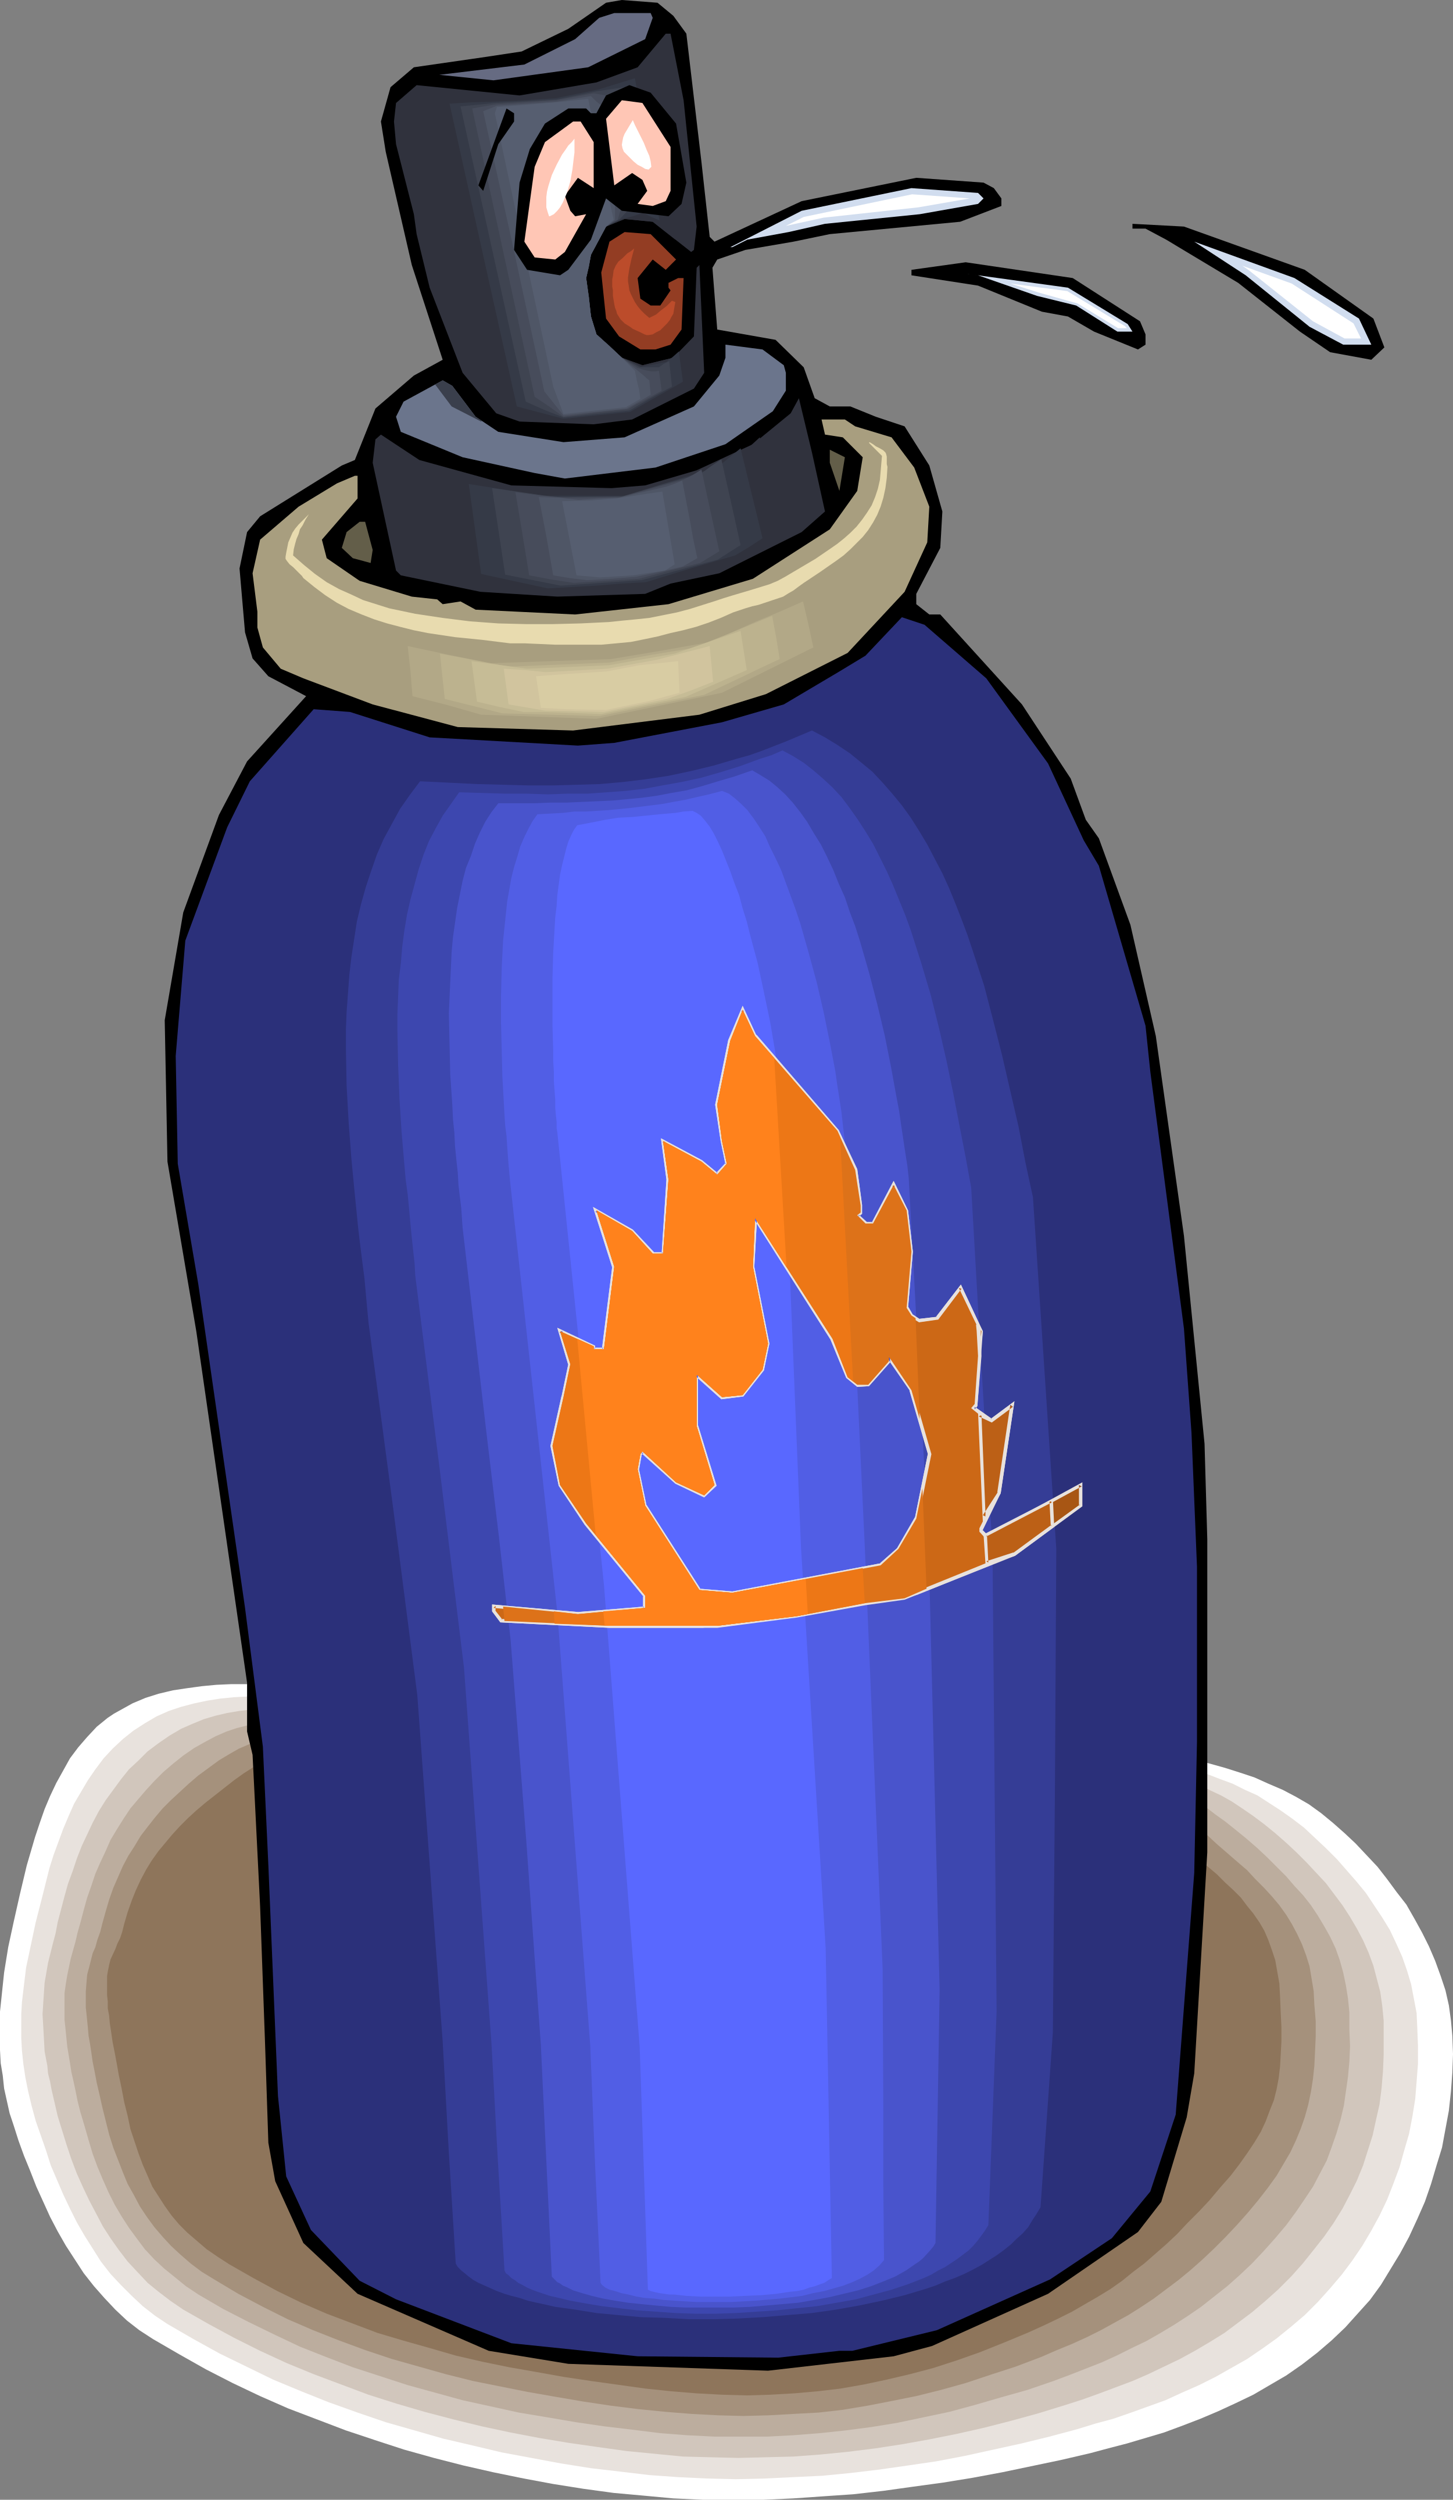 <?xml version="1.0" encoding="UTF-8" standalone="no"?>
<svg
   version="1.0"
   width="90.492mm"
   height="155.668mm"
   id="svg70"
   sodipodi:docname="Cologne 3.wmf"
   xmlns:inkscape="http://www.inkscape.org/namespaces/inkscape"
   xmlns:sodipodi="http://sodipodi.sourceforge.net/DTD/sodipodi-0.dtd"
   xmlns="http://www.w3.org/2000/svg"
   xmlns:svg="http://www.w3.org/2000/svg">
  <rect width="100%" height="100%" fill="#808080" stroke="none"/>
  <sodipodi:namedview
     id="namedview70"
     pagecolor="#ffffff"
     bordercolor="#000000"
     borderopacity="0.25"
     inkscape:showpageshadow="2"
     inkscape:pageopacity="0.0"
     inkscape:pagecheckerboard="0"
     inkscape:deskcolor="#d1d1d1"
     inkscape:document-units="mm" />
  <defs
     id="defs1">
    <pattern
       id="WMFhbasepattern"
       patternUnits="userSpaceOnUse"
       width="6"
       height="6"
       x="0"
       y="0" />
  </defs>
  <path
     style="fill:#ffffff;fill-opacity:1;fill-rule:evenodd;stroke:none"
     d="m 36.027,550.541 -3.231,-2.101 -2.908,-2.262 -2.746,-2.585 -2.585,-2.747 -2.423,-2.747 -2.423,-3.07 -2.1,-3.232 -2.1,-3.232 -1.939,-3.393 -1.777,-3.393 -1.616,-3.555 -1.616,-3.555 -1.454,-3.717 -1.454,-3.555 -1.292,-3.555 L 3.231,500.286 2.262,497.377 1.616,494.469 0.969,491.56 0.646,488.49 0.162,485.581 0,482.511 v -2.909 -3.07 -3.07 l 0.323,-3.07 0.323,-3.07 0.323,-3.07 0.969,-5.979 1.292,-5.979 1.454,-6.464 0.808,-3.393 0.808,-3.393 1.939,-6.625 1.131,-3.393 1.131,-3.232 1.292,-3.07 1.454,-3.07 1.616,-2.909 1.616,-2.909 1.939,-2.585 2.1,-2.424 2.262,-2.424 2.585,-2.101 1.454,-0.97 1.454,-0.808 1.454,-0.808 1.454,-0.808 3.07,-1.293 3.07,-0.97 3.393,-0.808 3.231,-0.485 3.554,-0.485 3.393,-0.323 3.554,-0.162 h 3.554 14.217 3.554 l 3.393,-0.162 12.763,-0.646 12.925,-0.485 12.763,-0.323 12.925,-0.162 12.925,0.162 12.763,0.162 12.763,0.485 12.925,0.808 9.855,0.808 9.855,1.131 9.855,1.293 9.693,1.454 9.855,1.778 9.693,1.939 9.693,2.101 9.693,2.262 6.947,1.778 7.109,1.616 7.27,1.778 6.947,1.939 3.554,1.131 3.393,1.131 3.231,1.454 3.393,1.454 3.07,1.616 3.07,1.778 2.908,2.101 2.746,2.262 2.746,2.424 2.585,2.424 2.585,2.747 2.585,2.747 2.262,2.909 2.262,3.07 2.262,2.909 1.939,3.393 1.777,3.232 1.616,3.232 1.454,3.393 1.292,3.555 1.131,3.393 0.808,3.555 0.485,3.555 0.323,3.555 0.162,4.363 -0.162,4.363 -0.323,4.363 -0.485,4.525 -0.808,4.363 -0.808,4.363 -1.292,4.201 -1.292,4.363 -1.454,4.201 -1.777,4.04 -1.939,4.201 -2.1,3.878 -2.262,3.717 -2.262,3.717 -2.585,3.555 -2.908,3.232 -2.908,3.232 -3.231,3.07 -3.393,2.909 -3.554,2.747 -3.716,2.585 -3.877,2.262 -3.877,2.262 -4.039,1.939 -4.2,1.939 -4.2,1.778 -4.2,1.616 -4.362,1.616 -4.362,1.293 -4.362,1.293 -4.362,1.131 -4.2,1.131 -6.947,1.616 -6.947,1.454 -6.947,1.454 -6.947,1.293 -6.947,1.131 -7.109,0.97 -6.947,0.97 -7.109,0.808 -7.109,0.485 -6.947,0.485 -7.109,0.323 h -7.109 -6.947 l -7.109,-0.323 -6.947,-0.646 -7.109,-0.646 -7.109,-0.97 -7.109,-1.131 -6.947,-1.293 -7.109,-1.454 -7.109,-1.616 -6.947,-1.778 -6.947,-1.939 -6.947,-2.262 -6.785,-2.262 -6.785,-2.585 -6.785,-2.585 -6.624,-2.909 -6.462,-3.07 -6.301,-3.232 -6.301,-3.555 z"
     id="path1" />
  <path
     style="fill:#e8e2dd;fill-opacity:1;fill-rule:evenodd;stroke:none"
     d="m 39.42,546.986 -2.908,-1.939 -2.908,-2.262 -2.585,-2.424 -2.585,-2.585 -2.423,-2.585 -2.262,-2.909 -1.939,-3.07 -1.939,-3.07 -1.777,-3.07 -1.616,-3.232 -1.616,-3.393 -1.454,-3.393 -1.454,-3.393 -1.131,-3.555 -2.423,-6.948 -0.969,-3.555 -0.808,-3.393 -0.646,-3.232 -0.485,-3.232 -0.323,-3.07 -0.162,-2.909 v -2.909 -2.909 l 0.162,-2.747 0.323,-2.747 0.646,-5.333 1.131,-5.332 1.131,-5.333 1.616,-6.302 1.616,-6.464 0.969,-3.07 1.131,-3.07 1.131,-3.07 1.292,-3.07 1.292,-2.909 1.616,-2.747 1.616,-2.747 1.777,-2.585 1.939,-2.585 2.1,-2.262 2.423,-2.262 2.423,-1.939 2.746,-1.778 2.746,-1.616 2.908,-1.293 2.908,-0.97 3.07,-0.808 3.07,-0.646 3.07,-0.485 3.231,-0.323 3.231,-0.162 3.231,-0.162 h 6.462 l 6.785,-0.162 6.624,-0.162 12.601,-0.646 12.44,-0.485 12.601,-0.485 12.44,-0.162 12.601,-0.162 12.44,0.162 12.44,0.485 12.601,0.646 9.693,0.808 9.693,0.97 9.693,1.454 9.532,1.454 9.532,1.616 9.532,1.939 9.532,2.101 9.532,2.262 6.624,1.616 6.624,1.616 6.301,1.778 3.231,0.808 3.07,0.97 2.908,1.131 3.07,1.131 2.908,1.454 2.908,1.293 2.746,1.778 2.746,1.778 2.746,1.939 2.746,2.101 2.585,2.424 2.585,2.424 2.585,2.585 2.262,2.585 2.262,2.585 2.262,2.747 1.939,2.909 1.939,2.909 1.777,2.909 1.454,3.07 1.454,3.232 1.131,3.232 0.969,3.232 0.646,3.393 0.646,3.393 0.162,3.555 0.162,4.201 v 4.201 l -0.323,4.201 -0.323,4.04 -0.646,4.04 -0.808,4.201 -1.131,3.878 -1.131,4.04 -1.454,3.878 -1.454,3.717 -1.777,3.717 -1.939,3.555 -2.1,3.555 -2.423,3.555 -2.423,3.232 -2.746,3.232 -2.908,3.232 -3.07,3.07 -3.231,2.747 -3.393,2.747 -3.393,2.424 -3.554,2.424 -3.716,2.101 -3.716,2.101 -3.877,1.939 -4.039,1.778 -3.877,1.778 -4.039,1.454 -4.039,1.454 -4.2,1.454 -4.2,1.131 -4.2,1.293 -6.624,1.778 -6.624,1.616 -6.624,1.454 -6.624,1.454 -6.785,1.293 -6.624,0.97 -6.785,0.97 -6.785,0.808 -6.624,0.646 -6.785,0.323 -6.785,0.323 -6.785,0.162 -6.785,-0.162 -6.785,-0.323 -6.785,-0.485 -6.785,-0.808 -6.947,-0.808 -7.109,-1.131 -6.947,-1.293 -6.947,-1.293 -6.785,-1.616 -6.947,-1.616 -6.785,-1.939 -6.785,-1.939 -6.624,-2.262 -6.785,-2.424 -6.462,-2.585 -6.624,-2.747 -6.301,-3.07 -6.301,-3.07 -6.139,-3.393 z"
     id="path2" />
  <path
     style="fill:#d1c6bc;fill-opacity:1;fill-rule:evenodd;stroke:none"
     d="m 43.136,543.593 -3.07,-2.101 -2.746,-2.101 -2.585,-2.101 -2.423,-2.585 -2.262,-2.424 -2.1,-2.747 -1.939,-2.747 -1.777,-2.747 -1.616,-3.07 -1.616,-3.07 -1.454,-3.07 -1.454,-3.232 -1.292,-3.393 -1.131,-3.393 -2.1,-6.787 -0.485,-2.101 -0.485,-2.101 -0.485,-2.101 -0.323,-1.778 -0.485,-1.939 -0.162,-1.778 -0.646,-3.393 -0.162,-3.07 -0.162,-2.909 -0.162,-2.747 0.162,-2.585 0.162,-2.424 0.162,-2.424 0.808,-4.686 1.131,-4.525 0.646,-2.424 0.485,-2.585 1.616,-6.14 0.808,-2.909 1.131,-3.07 0.969,-2.909 1.131,-2.909 1.292,-2.747 1.292,-2.747 1.454,-2.747 1.616,-2.585 1.777,-2.424 1.777,-2.424 1.939,-2.424 2.262,-2.101 2.1,-2.101 2.585,-1.939 2.585,-1.778 2.746,-1.616 2.585,-1.131 2.746,-1.131 2.746,-0.808 2.746,-0.646 2.908,-0.485 2.908,-0.323 2.746,-0.323 3.07,-0.162 h 5.978 l 6.139,-0.162 h 3.231 l 3.231,-0.162 12.278,-0.646 6.139,-0.323 6.139,-0.323 12.117,-0.646 12.278,-0.323 12.117,-0.323 h 12.117 l 12.278,0.485 5.978,0.162 6.139,0.485 9.532,0.808 9.532,0.97 9.532,1.293 9.37,1.454 9.37,1.778 9.37,1.778 9.37,2.101 9.209,2.101 3.231,0.808 3.231,0.808 2.908,0.808 2.908,0.808 2.908,0.808 5.493,1.778 2.585,0.97 2.585,0.97 2.585,1.293 2.423,1.131 2.585,1.454 2.423,1.616 2.585,1.778 2.585,1.939 2.585,2.101 2.585,2.262 2.423,2.262 2.423,2.424 2.262,2.424 2.262,2.424 1.939,2.585 1.939,2.585 1.777,2.747 1.616,2.747 1.454,2.747 1.292,2.909 1.131,3.07 0.808,3.07 0.808,3.07 0.485,3.393 0.323,3.393 v 4.04 4.04 l -0.162,3.878 -0.323,3.878 -0.485,3.878 -0.808,3.555 -0.808,3.717 -1.131,3.555 -1.131,3.555 -1.454,3.555 -1.616,3.232 -1.777,3.393 -2.1,3.393 -2.262,3.232 -2.423,3.07 -2.585,3.232 -2.746,3.07 -3.07,3.07 -3.07,2.747 -3.07,2.585 -3.231,2.424 -3.231,2.424 -3.393,2.101 -3.554,2.101 -3.554,1.939 -3.716,1.778 -3.716,1.778 -3.716,1.616 -3.877,1.454 -3.877,1.454 -4.039,1.454 -4.039,1.293 -6.301,1.939 -6.462,1.778 -6.301,1.616 -6.462,1.454 -6.462,1.293 -6.301,1.131 -6.301,0.97 -6.462,0.808 -6.462,0.646 -6.462,0.485 -6.462,0.162 -6.462,0.162 -6.624,-0.162 -6.462,-0.162 -6.624,-0.646 -6.624,-0.646 -6.947,-0.97 -6.785,-0.97 -6.785,-1.131 -6.785,-1.293 -6.785,-1.454 -6.624,-1.616 -6.785,-1.778 -6.624,-1.939 -6.624,-2.101 -6.462,-2.424 -6.462,-2.424 -6.301,-2.585 -6.301,-2.909 -6.139,-3.07 -5.978,-3.232 z"
     id="path3" />
  <path
     style="fill:#bcad9e;fill-opacity:1;fill-rule:evenodd;stroke:none"
     d="m 46.69,540.038 -2.908,-1.939 -2.585,-2.101 -2.585,-2.101 -2.262,-2.101 -2.262,-2.424 -1.939,-2.585 -1.777,-2.424 -1.777,-2.747 -1.616,-2.747 -1.454,-2.909 -1.292,-2.909 -1.292,-3.07 -1.131,-3.07 -0.969,-3.232 -0.969,-3.393 -0.969,-3.232 -0.646,-2.585 -0.485,-2.424 -0.485,-2.262 -0.485,-2.101 -0.323,-2.101 -0.323,-1.939 -0.323,-1.939 -0.162,-1.616 -0.162,-1.616 -0.162,-1.616 -0.162,-1.454 v -1.454 -2.585 -2.262 l 0.323,-2.262 0.323,-1.939 0.808,-3.878 1.131,-4.04 0.485,-2.101 0.646,-2.262 0.808,-3.07 0.808,-2.909 0.969,-2.747 0.969,-2.909 1.131,-2.585 1.292,-2.747 1.131,-2.585 1.454,-2.424 1.616,-2.585 1.616,-2.424 1.777,-2.101 1.939,-2.262 1.939,-2.101 2.1,-2.101 2.262,-1.939 2.423,-1.939 2.585,-1.778 2.585,-1.454 2.423,-1.293 2.585,-1.131 2.423,-0.808 2.585,-0.646 2.423,-0.485 2.585,-0.485 2.585,-0.162 2.746,-0.323 5.331,-0.162 5.816,-0.162 3.07,-0.162 h 3.07 l 11.955,-0.646 11.955,-0.808 11.955,-0.646 11.794,-0.485 11.794,-0.323 11.794,-0.162 5.978,0.162 5.978,0.162 5.978,0.323 5.978,0.323 9.37,0.646 9.209,1.131 9.209,1.131 9.209,1.454 9.209,1.778 9.209,1.778 9.047,1.939 9.047,2.262 3.231,0.808 2.908,0.646 2.746,0.808 2.585,0.808 2.585,0.646 2.262,0.97 2.262,0.808 2.262,0.97 2.1,1.131 2.1,1.131 2.1,1.131 2.262,1.454 2.1,1.616 2.262,1.616 2.423,1.939 2.585,2.101 2.423,2.101 2.423,2.262 2.262,2.262 2.262,2.262 1.939,2.262 2.1,2.262 1.777,2.262 1.616,2.424 1.454,2.424 1.454,2.585 1.292,2.747 0.969,2.747 0.808,2.909 0.646,3.07 0.485,3.07 0.323,3.232 v 4.04 l 0.162,3.878 -0.162,3.717 -0.323,3.555 -0.485,3.393 -0.485,3.393 -0.808,3.393 -0.969,3.232 -1.131,3.232 -1.131,3.07 -1.616,3.07 -1.616,3.07 -1.939,2.909 -2.1,3.07 -2.262,3.07 -2.585,3.07 -2.746,3.07 -2.746,2.909 -2.908,2.747 -2.908,2.585 -3.07,2.424 -3.07,2.424 -3.07,2.101 -3.231,2.101 -3.231,1.939 -3.393,1.939 -3.393,1.616 -3.554,1.778 -3.554,1.616 -3.716,1.454 -3.716,1.454 -3.877,1.454 -6.139,2.101 -6.301,1.778 -6.139,1.778 -5.978,1.616 -6.139,1.293 -6.139,1.293 -5.978,0.97 -6.139,0.808 -6.139,0.646 -6.139,0.485 -6.139,0.323 h -6.139 -6.301 l -6.462,-0.323 -6.301,-0.485 -6.462,-0.808 -6.785,-0.808 -6.624,-0.97 -6.624,-1.131 -6.785,-1.131 -6.624,-1.454 -6.624,-1.454 -6.462,-1.778 -6.462,-1.778 -6.462,-2.101 -6.462,-2.101 -6.301,-2.424 -6.139,-2.424 -6.139,-2.909 -5.978,-2.909 -5.978,-3.07 z"
     id="path4" />
  <path
     style="fill:#a5917c;fill-opacity:1;fill-rule:evenodd;stroke:none"
     d="m 50.406,536.483 -2.908,-1.778 -2.585,-1.939 -2.423,-2.101 -2.262,-2.101 -1.939,-2.101 -1.939,-2.262 -1.777,-2.424 -1.616,-2.424 -1.454,-2.747 -1.454,-2.585 -1.131,-2.747 -1.131,-2.909 -1.131,-2.909 -0.969,-3.07 -0.808,-3.232 -0.808,-3.232 -0.646,-2.909 -0.646,-2.747 -0.485,-2.585 -0.485,-2.424 -0.323,-2.262 -0.323,-2.101 -0.323,-1.778 -0.162,-1.939 -0.162,-1.616 -0.162,-1.616 -0.162,-1.454 v -1.293 -2.424 l 0.162,-2.101 0.162,-1.939 0.485,-1.778 0.808,-3.232 0.646,-1.454 0.485,-1.778 0.646,-1.778 0.485,-1.939 0.808,-2.909 0.808,-2.747 0.969,-2.747 1.131,-2.585 1.131,-2.585 1.292,-2.424 1.454,-2.262 1.454,-2.424 1.616,-2.101 1.777,-2.262 1.777,-2.101 1.939,-1.939 2.1,-1.939 2.1,-1.939 2.262,-1.939 2.423,-1.778 2.423,-1.778 2.423,-1.454 2.262,-1.293 2.262,-0.97 2.262,-0.808 2.262,-0.808 2.262,-0.485 2.262,-0.485 2.262,-0.323 2.262,-0.162 2.423,-0.162 2.585,-0.162 2.585,-0.162 2.746,-0.162 h 2.908 l 2.908,-0.162 11.794,-0.808 11.632,-0.646 22.941,-1.454 11.471,-0.485 11.632,-0.162 h 5.654 l 5.816,0.162 5.816,0.323 5.978,0.323 9.047,0.646 9.047,1.131 9.047,1.131 9.047,1.454 9.047,1.454 8.886,1.778 8.886,2.101 8.886,2.101 3.07,0.808 2.746,0.646 2.423,0.808 2.423,0.808 2.1,0.646 1.939,0.97 1.777,0.808 1.777,0.97 1.616,0.97 1.777,1.131 1.777,1.131 1.777,1.454 1.777,1.454 2.1,1.778 2.262,1.778 2.262,2.101 2.423,2.101 2.423,2.101 2.262,1.939 1.939,2.101 2.1,2.101 1.777,1.939 1.777,2.101 1.616,2.262 1.292,2.101 1.292,2.424 1.131,2.424 0.969,2.585 0.808,2.585 0.485,2.909 0.485,2.909 0.162,3.232 0.323,3.878 v 3.555 l -0.162,3.555 -0.162,3.393 -0.323,3.07 -0.485,3.07 -0.646,3.07 -0.808,2.909 -0.969,2.747 -1.131,2.747 -1.292,2.747 -1.616,2.747 -1.616,2.747 -2.1,2.909 -2.262,2.909 -2.423,2.909 -2.585,2.909 -2.746,2.909 -2.746,2.747 -2.746,2.585 -2.746,2.424 -2.746,2.262 -5.816,4.363 -2.908,1.939 -3.07,1.939 -3.231,1.778 -3.231,1.778 -3.231,1.616 -3.554,1.616 -3.554,1.454 -3.716,1.616 -5.978,2.262 -5.978,1.939 -5.816,1.939 -5.816,1.616 -5.816,1.454 -5.654,1.131 -5.816,1.131 -5.816,0.97 -5.654,0.646 -5.978,0.323 -5.816,0.323 -5.978,0.162 -5.978,-0.162 -6.139,-0.323 -6.139,-0.485 -6.462,-0.646 -6.462,-0.808 -6.462,-0.97 -6.624,-1.131 -6.462,-1.131 -6.462,-1.293 -6.462,-1.293 -6.462,-1.616 -6.301,-1.778 -6.301,-1.778 -6.301,-2.101 -6.139,-2.262 -6.139,-2.424 -5.978,-2.585 -5.816,-2.909 -5.816,-3.07 z"
     id="path5" />
  <path
     style="fill:#8e755b;fill-opacity:1;fill-rule:evenodd;stroke:none"
     d="m 53.96,532.928 -2.746,-1.778 -2.585,-1.778 -2.262,-1.939 -2.262,-1.939 -1.939,-1.939 -1.777,-2.101 -1.616,-2.262 -1.454,-2.262 -1.454,-2.262 -1.131,-2.585 -1.131,-2.585 -0.969,-2.585 -0.969,-2.909 -0.969,-2.909 -0.646,-3.07 -0.808,-3.232 -0.646,-3.393 -0.646,-3.07 -0.485,-2.747 -0.485,-2.585 -0.485,-2.424 -0.323,-2.262 -0.323,-2.101 -0.162,-1.778 -0.323,-1.778 v -1.616 l -0.162,-1.454 v -3.555 -0.97 l 0.162,-0.97 0.323,-1.616 0.323,-1.293 1.131,-2.424 0.485,-1.293 0.646,-1.293 0.485,-1.454 0.485,-1.939 0.808,-2.747 0.969,-2.747 0.969,-2.424 1.131,-2.424 1.292,-2.424 1.292,-2.101 1.616,-2.262 1.616,-1.939 1.616,-1.939 1.777,-1.939 1.939,-1.939 1.939,-1.778 2.1,-1.778 2.262,-1.778 4.524,-3.555 2.262,-1.616 2.262,-1.454 2.262,-1.293 1.939,-1.131 1.939,-0.808 2.1,-0.808 1.777,-0.485 2.1,-0.485 1.939,-0.485 1.939,-0.162 2.262,-0.323 2.1,-0.162 h 2.423 l 2.585,-0.162 2.585,-0.162 3.07,-0.162 11.471,-0.646 11.309,-0.97 11.147,-0.808 11.147,-0.808 11.147,-0.485 5.493,-0.323 h 5.654 5.654 5.655 l 5.654,0.323 5.654,0.323 9.047,0.646 8.724,0.97 8.886,1.293 8.886,1.293 8.724,1.454 8.886,1.939 8.563,1.778 8.724,2.101 1.454,0.485 1.454,0.323 1.454,0.323 1.131,0.485 2.262,0.646 1.939,0.808 1.777,0.646 1.454,0.808 1.454,0.97 1.292,0.808 1.292,0.97 1.292,1.131 1.292,1.293 1.454,1.293 1.454,1.454 1.777,1.616 2.1,1.778 1.131,0.97 1.131,1.131 2.262,1.939 2.423,2.101 2.1,1.778 1.939,1.939 1.939,1.778 1.777,1.778 1.454,1.939 1.454,1.778 1.454,2.101 1.131,1.939 0.969,2.262 0.808,2.262 0.808,2.424 0.485,2.747 0.485,2.747 0.162,3.07 0.162,3.878 0.162,3.393 v 3.232 l -0.162,3.07 -0.162,2.909 -0.323,2.747 -0.485,2.585 -0.646,2.585 -0.969,2.424 -0.969,2.585 -1.131,2.424 -1.454,2.424 -1.616,2.424 -1.939,2.747 -2.1,2.747 -2.423,2.747 -2.585,3.07 -2.585,2.747 -2.585,2.585 -2.423,2.585 -2.585,2.424 -2.585,2.262 -2.585,2.262 -2.585,1.939 -2.585,2.101 -2.746,1.939 -2.908,1.778 -3.07,1.778 -3.07,1.778 -3.231,1.616 -3.393,1.616 -3.554,1.616 -5.816,2.424 -5.655,2.262 -5.493,1.939 -5.493,1.778 -5.493,1.454 -5.493,1.293 -5.331,1.131 -5.493,0.97 -5.493,0.646 -5.493,0.485 -5.654,0.323 -5.493,0.162 -5.816,-0.162 -5.978,-0.323 -5.978,-0.485 -6.139,-0.646 -12.763,-1.778 -6.462,-0.97 -6.301,-1.131 -6.462,-1.131 -6.301,-1.293 -6.301,-1.454 -6.139,-1.778 -6.301,-1.778 -5.978,-1.778 -5.978,-2.262 -5.978,-2.262 -5.978,-2.585 -5.655,-2.747 -5.655,-3.07 z"
     id="path6" />
  <path
     style="fill:#000000;fill-opacity:1;fill-rule:evenodd;stroke:none"
     d="m 158.488,3.717 3.07,4.201 3.554,30.218 1.939,17.613 1.131,1.131 20.518,-9.534 26.98,-5.494 15.833,1.131 2.423,1.293 1.777,2.424 v 1.778 l -9.693,3.717 -30.696,2.909 -8.563,1.778 -11.309,1.939 -6.624,2.262 -1.131,1.939 1.131,14.543 13.732,2.424 6.624,6.464 2.585,7.272 3.554,1.939 h 4.847 l 5.978,2.424 6.785,2.262 5.816,9.211 3.07,10.827 -0.485,8.564 -5.655,10.827 v 2.424 l 3.07,2.424 h 2.585 l 19.225,21.168 11.471,17.452 3.554,9.695 3.07,4.363 7.432,20.36 5.978,26.178 6.624,47.023 4.847,48.962 0.646,22.461 v 73.686 l -3.07,52.032 -1.777,10.342 -5.978,19.876 -5.493,7.11 -21.164,14.543 -27.303,12.281 -9.047,2.424 -29.565,3.393 -47.013,-1.616 -18.741,-3.07 -30.857,-13.412 -12.763,-11.958 -6.624,-14.543 -1.616,-9.049 -0.808,-24.239 -1.131,-31.349 -1.777,-35.712 -1.292,-5.494 v -11.473 l -11.955,-82.735 -6.785,-39.913 -0.646,-33.288 4.362,-25.37 8.401,-22.946 6.624,-12.604 13.894,-15.351 -8.886,-4.686 -3.716,-4.201 -1.777,-6.14 -1.292,-15.028 1.777,-8.564 3.07,-3.717 19.225,-11.958 3.07,-1.293 4.847,-12.119 9.047,-7.756 6.785,-3.717 -7.27,-22.3 -6.139,-26.663 -1.131,-7.11 2.262,-8.08 5.493,-4.686 16.802,-2.424 8.563,-1.293 10.986,-5.333 8.886,-6.14 L 146.371,0 l 8.401,0.646 z"
     id="path7" />
  <path
     style="fill:#666b82;fill-opacity:1;fill-rule:evenodd;stroke:none"
     d="m 153.641,4.201 -1.777,5.009 -13.409,6.625 -22.295,3.07 -12.763,-1.293 20.033,-2.424 11.955,-5.979 5.654,-5.009 3.554,-1.131 h 8.563 z"
     id="path8" />
  <path
     style="fill:#30323d;fill-opacity:1;fill-rule:evenodd;stroke:none"
     d="m 160.911,23.592 3.07,29.733 -0.646,5.494 -0.646,0.485 -9.047,-7.11 -6.624,-0.646 -4.362,1.778 -3.554,6.625 -1.131,5.494 1.131,9.049 1.292,4.201 5.978,5.494 4.847,1.778 7.27,-1.778 4.847,-5.009 0.646,-16.159 0.646,-0.646 1.131,25.37 -2.423,3.717 -14.54,7.272 -9.047,1.131 -17.448,-0.646 -5.493,-1.939 -7.916,-9.534 -7.755,-20.037 -3.07,-12.604 -0.646,-4.686 -4.2,-16.482 -0.485,-5.333 0.485,-4.363 4.847,-4.201 24.234,2.424 18.094,-3.07 9.693,-3.555 6.624,-7.918 h 1.131 z"
     id="path9" />
  <path
     style="fill:#30323d;fill-opacity:1;fill-rule:evenodd;stroke:none"
     d="m 103.074,23.915 13.248,-0.323 14.54,-0.646 10.663,-2.585 10.663,-4.04 6.462,37.004 0.323,3.07 -5.331,-4.201 -6.624,-0.646 -4.362,1.778 -3.554,6.625 -1.131,5.494 1.131,9.049 1.292,4.201 5.978,5.494 4.847,1.778 7.27,-1.778 3.716,-3.717 0.969,8.403 -14.54,8.241 -15.994,1.778 -13.248,-2.101 z"
     id="path10" />
  <path
     style="fill:#353a47;fill-opacity:1;fill-rule:evenodd;stroke:none"
     d="m 105.82,24.4 5.17,-0.323 5.331,-0.162 7.27,-0.323 7.27,-0.485 10.178,-2.101 8.401,-2.585 2.746,15.19 2.585,15.19 0.162,1.616 0.323,1.454 -1.939,-0.808 -1.939,-0.97 -2.423,0.808 -2.585,0.646 -3.716,1.778 -3.554,6.625 -0.485,2.747 -0.646,2.747 0.646,4.525 0.485,4.525 0.646,2.101 0.646,2.101 3.07,2.747 2.908,2.747 4.524,2.101 2.908,-0.485 3.07,-0.646 1.454,-1.131 1.454,-1.293 0.969,7.11 -12.44,7.11 -7.916,0.808 -7.755,0.808 -5.493,-1.454 -5.493,-1.454 -7.916,-35.55 z"
     id="path11" />
  <path
     style="fill:#3f4451;fill-opacity:1;fill-rule:evenodd;stroke:none"
     d="m 108.405,25.047 8.078,-0.808 14.54,-0.808 9.37,-1.939 6.624,-0.97 1.939,11.958 1.939,11.796 0.808,3.07 -0.646,0.162 -0.646,0.323 -1.292,0.323 -3.231,3.393 -3.231,1.778 -3.554,6.625 -0.485,2.747 -0.646,2.747 0.646,4.525 0.485,4.525 0.646,2.101 0.646,2.101 3.07,2.747 2.908,2.747 2.1,1.131 2.1,1.131 h 2.262 2.262 l 1.131,-0.808 1.292,-0.646 0.646,5.979 -5.008,2.747 -5.008,2.909 -7.755,0.808 -7.755,0.808 -4.524,-1.778 -4.362,-1.939 z"
     id="path12" />
  <path
     style="fill:#474c5b;fill-opacity:1;fill-rule:evenodd;stroke:none"
     d="m 111.151,25.531 2.746,-0.485 2.908,-0.485 14.217,-0.97 8.724,-1.616 4.685,0.808 1.454,8.564 1.292,8.241 0.969,3.393 -0.646,1.616 -0.646,1.616 -0.646,2.747 -0.808,2.747 -1.454,0.808 -1.292,0.808 -3.554,6.625 -0.485,2.747 -0.646,2.747 0.646,4.525 0.485,4.525 0.646,2.101 0.646,2.101 3.07,2.747 2.908,2.747 1.939,1.293 1.777,1.131 1.616,0.485 1.616,0.323 h 0.969 l 0.808,-0.162 0.323,2.262 0.323,2.424 -4.039,2.262 -1.939,0.97 -1.939,1.131 -7.593,0.808 -7.593,0.97 -3.393,-2.424 -3.393,-2.262 z"
     id="path13" />
  <path
     style="fill:#4f5666;fill-opacity:1;fill-rule:evenodd;stroke:none"
     d="m 113.736,26.178 1.616,-0.646 1.616,-0.646 7.109,-0.485 6.947,-0.485 8.078,-1.293 1.292,1.293 1.454,1.131 1.616,10.019 0.969,3.393 0.162,5.817 0.162,3.717 v 3.717 l -0.969,0.808 -1.131,0.808 -3.554,6.625 -0.485,2.747 -0.646,2.747 0.646,4.525 0.485,4.525 0.646,2.101 0.646,2.101 3.07,2.747 2.908,2.747 1.777,1.454 1.616,1.293 1.939,1.616 0.485,0.485 0.646,0.485 0.162,1.616 0.162,1.778 -2.746,1.616 -2.908,1.616 -7.432,0.808 -7.432,0.808 -4.524,-5.656 -7.109,-32.965 z"
     id="path14" />
  <path
     style="fill:#565e70;fill-opacity:1;fill-rule:evenodd;stroke:none"
     d="m 116.483,26.663 0.485,-1.454 14.055,-1.131 7.432,-0.808 0.808,4.04 0.323,3.232 1.292,3.555 1.454,8.08 2.1,9.534 -1.777,1.616 -3.554,6.625 -1.131,5.494 1.131,9.049 1.292,4.201 5.978,5.494 3.07,3.07 0.485,2.424 0.485,1.939 0.323,2.262 -3.393,1.939 -14.702,1.616 -2.423,-6.464 z"
     id="path15" />
  <path
     style="fill:#000000;fill-opacity:1;fill-rule:evenodd;stroke:none"
     d="m 159.134,29.086 2.423,13.897 -1.131,5.009 -3.07,2.909 -10.986,-1.293 -2.908,-2.262 -0.808,-0.646 -3.554,9.695 -5.331,7.11 -1.939,1.293 -7.755,-1.293 -3.07,-4.686 1.292,-15.836 2.423,-7.918 3.554,-5.979 5.493,-3.555 h 4.2 l 1.131,1.131 h 1.292 l 2.262,-4.201 5.493,-2.424 5.008,1.778 z"
     id="path16" />
  <path
     style="fill:#ffc6b5;fill-opacity:1;fill-rule:evenodd;stroke:none"
     d="m 157.841,34.58 v 10.342 l -1.131,2.424 -3.07,1.131 -3.554,-0.485 2.262,-3.07 -1.131,-2.585 -2.423,-1.616 -4.2,2.909 -1.939,-15.674 3.716,-4.363 4.847,0.646 z"
     id="path17" />
  <path
     style="fill:#000000;fill-opacity:1;fill-rule:evenodd;stroke:none"
     d="m 121.006,28.602 -3.716,5.333 -3.554,10.988 -1.131,-1.293 6.624,-18.098 1.777,1.131 z"
     id="path18" />
  <path
     style="fill:#ffc6b5;fill-opacity:1;fill-rule:evenodd;stroke:none"
     d="m 139.747,33.449 v 10.827 l -3.716,-2.424 -3.07,4.201 1.292,3.555 1.131,1.293 2.585,-0.485 -5.008,8.888 -2.262,1.778 -4.847,-0.485 -2.423,-3.717 2.423,-17.613 2.423,-5.817 6.624,-4.848 h 1.777 z"
     id="path19" />
  <path
     style="fill:#d1ddef;fill-opacity:1;fill-rule:evenodd;stroke:none"
     d="m 231.512,46.7 -1.292,1.293 -13.732,2.424 -22.295,2.262 -8.563,1.939 -9.693,1.778 -3.554,1.778 h -0.485 l 16.802,-8.564 25.849,-5.333 15.671,1.131 z"
     id="path20" />
  <path
     style="fill:#ffffff;fill-opacity:1;fill-rule:evenodd;stroke:none"
     d="m 216.164,48.801 -22.295,2.424 -8.886,1.939 4.2,-2.101 25.526,-5.333 13.571,0.97 z"
     id="path21" />
  <path
     style="fill:#000000;fill-opacity:1;fill-rule:evenodd;stroke:none"
     d="m 307.12,63.505 16.156,11.473 2.585,6.787 -3.07,2.909 -9.693,-1.778 L 305.989,78.049 291.449,66.576 274.486,56.395 269.639,53.81 h -3.07 v -1.131 l 12.117,0.646 z"
     id="path22" />
  <path
     style="fill:#933d23;fill-opacity:1;fill-rule:evenodd;stroke:none"
     d="m 159.134,61.081 -2.423,2.424 -3.07,-2.424 -3.554,4.363 0.646,4.848 2.423,1.616 h 2.262 l 2.423,-3.555 -0.485,-0.646 v -1.131 l 2.262,-1.131 h 1.292 l -0.485,12.119 -2.585,3.555 -3.554,1.131 h -3.554 l -5.008,-3.07 -3.07,-4.201 -1.131,-10.827 1.939,-7.272 3.554,-2.262 6.139,0.485 z"
     id="path23" />
  <path
     style="fill:#d1ddef;fill-opacity:1;fill-rule:evenodd;stroke:none"
     d="m 319.883,74.978 2.908,6.14 h -6.624 l -7.916,-4.201 -15.025,-12.119 -12.117,-7.918 23.587,8.564 z"
     id="path24" />
  <path
     style="fill:#ffffff;fill-opacity:1;fill-rule:evenodd;stroke:none"
     d="m 316.491,79.664 -7.432,-4.04 -15.025,-11.958 -1.616,-1.131 11.632,4.201 14.54,9.372 1.777,3.555 z"
     id="path25" />
  <path
     style="fill:#000000;fill-opacity:1;fill-rule:evenodd;stroke:none"
     d="m 268.347,75.625 1.292,3.07 v 2.424 l -1.777,1.131 -10.34,-4.201 -6.139,-3.555 -6.139,-1.131 -15.025,-6.14 -15.671,-2.424 v -1.293 l 12.763,-1.778 25.203,3.717 z"
     id="path26" />
  <path
     style="fill:#d1ddef;fill-opacity:1;fill-rule:evenodd;stroke:none"
     d="m 265.439,76.271 1.131,1.778 h -3.554 l -9.693,-6.14 -9.209,-2.262 -13.894,-4.848 -4.685,-0.646 25.849,3.555 z"
     id="path27" />
  <path
     style="fill:#ffffff;fill-opacity:1;fill-rule:evenodd;stroke:none"
     d="m 253.645,71.423 -9.209,-2.585 -6.624,-2.101 13.409,1.778 13.571,8.241 0.485,0.485 h -2.1 z"
     id="path28" />
  <path
     style="fill:#6b758c;fill-opacity:1;fill-rule:evenodd;stroke:none"
     d="m 184.498,85.966 0.485,1.778 v 4.201 l -3.07,4.848 -11.147,7.756 -16.479,5.494 -21.326,2.585 -7.109,-1.293 -16.964,-3.717 -14.54,-5.979 -1.131,-3.555 1.777,-3.555 9.209,-5.009 2.262,1.293 5.493,7.272 5.331,3.555 15.348,2.424 14.379,-1.131 16.317,-7.272 5.978,-7.272 1.454,-4.201 v -3.07 l 8.724,1.131 z"
     id="path29" />
  <path
     style="fill:#30323d;fill-opacity:1;fill-rule:evenodd;stroke:none"
     d="m 194.192,120.385 -5.493,4.848 -19.387,9.695 -11.471,2.424 -5.978,2.424 -20.679,0.646 -18.094,-1.131 -18.741,-3.878 -1.131,-1.131 -5.493,-25.37 0.646,-5.494 1.292,-1.131 9.047,5.979 21.649,5.979 23.587,0.646 7.916,-0.646 12.117,-3.555 13.248,-6.14 8.886,-7.272 1.939,-3.555 3.07,12.766 z"
     id="path30" />
  <path
     style="fill:#a89e7f;fill-opacity:1;fill-rule:evenodd;stroke:none"
     d="m 201.3,100.348 8.563,2.585 5.331,7.11 3.554,9.211 -0.485,8.403 -5.331,11.635 -13.409,14.382 -19.225,9.695 -15.671,4.848 -29.727,3.717 -27.142,-0.808 -20.033,-5.332 -16.317,-6.14 -5.331,-2.262 -4.2,-5.009 -1.292,-4.686 v -3.717 l -1.131,-9.049 1.777,-7.918 9.047,-7.756 9.047,-5.494 4.2,-1.778 h 0.646 v 5.333 l -8.401,9.695 1.131,4.363 7.755,5.333 12.278,3.717 5.978,0.646 1.292,1.131 4.2,-0.646 3.554,1.939 23.426,1.131 21.972,-2.424 19.872,-5.979 18.094,-11.635 6.462,-9.049 1.292,-7.918 -4.685,-4.686 -4.2,-0.646 -0.808,-3.555 h 5.493 z"
     id="path31" />
  <path
     style="fill:#635e49;fill-opacity:1;fill-rule:evenodd;stroke:none"
     d="m 197.584,115.538 -2.262,-6.625 v -3.07 l 3.554,1.778 z"
     id="path32" />
  <path
     style="fill:#635e49;fill-opacity:1;fill-rule:evenodd;stroke:none"
     d="m 87.726,129.434 -0.485,3.07 -4.2,-1.131 -2.585,-2.424 1.131,-3.717 3.07,-2.424 h 1.292 z"
     id="path33" />
  <path
     style="fill:#2b307a;fill-opacity:1;fill-rule:evenodd;stroke:none"
     d="m 232.158,159.652 14.54,20.037 8.401,18.098 3.554,5.979 10.986,37.651 1.131,10.827 7.916,60.435 1.777,24.562 1.292,31.51 v 41.206 l -0.646,30.864 -4.362,56.88 -5.978,18.098 -9.047,10.988 -14.54,9.695 -26.657,11.958 -19.872,4.848 h -3.07 L 183.206,554.904 150.087,554.581 120.36,551.51 93.219,541.169 84.656,536.806 73.185,524.848 67.369,512.244 65.431,493.338 63.169,439.043 61.876,411.088 57.676,378.446 46.69,302.337 l -4.847,-28.44 -0.485,-25.37 2.262,-27.147 9.855,-26.663 5.331,-10.827 15.025,-16.967 8.563,0.646 18.741,5.979 34.896,1.939 8.563,-0.646 25.364,-4.848 14.54,-4.201 13.086,-7.756 6.139,-3.717 8.563,-9.049 5.331,1.778 z"
     id="path34" />
  <path
     style="fill:#2b307a;fill-opacity:1;fill-rule:evenodd;stroke:none"
     d="m 89.664,181.305 4.039,0.323 4.039,0.162 3.877,0.323 3.716,0.162 3.877,0.162 3.554,0.162 7.109,0.323 h 6.785 6.624 l 6.462,-0.323 6.301,-0.485 6.301,-0.808 6.301,-0.97 6.301,-1.293 3.07,-0.808 3.231,-0.808 3.231,-0.97 3.231,-1.131 3.231,-0.97 3.393,-1.293 3.393,-1.293 3.393,-1.454 3.393,-1.454 3.716,-1.616 3.554,1.778 3.393,2.101 3.393,2.101 3.07,2.262 2.908,2.585 2.746,2.585 2.746,2.747 2.585,2.909 2.262,3.07 2.262,3.07 2.262,3.393 1.939,3.393 1.939,3.393 1.777,3.717 1.777,3.717 1.616,3.717 1.454,3.878 1.454,4.04 1.454,4.04 1.454,4.201 1.131,4.201 1.292,4.363 2.423,8.726 2.1,9.049 2.1,9.049 2.262,9.372 2.1,9.372 5.978,80.634 -2.423,118.608 -4.2,32.157 -0.969,1.939 -0.969,1.939 -1.292,1.778 -1.454,1.616 -1.616,1.616 -1.616,1.616 -1.777,1.616 -2.1,1.454 -2.1,1.454 -2.1,1.293 -2.262,1.293 -2.423,1.131 -2.585,1.131 -2.585,1.131 -2.585,1.131 -2.908,0.97 -2.746,0.808 -2.908,0.97 -3.07,0.808 -3.07,0.808 -6.301,1.293 -6.462,1.131 -6.624,0.97 -6.785,0.646 -6.785,0.646 -6.785,0.323 -6.785,0.162 h -6.785 l -6.624,-0.323 -6.462,-0.323 -6.301,-0.485 -6.139,-0.646 -2.908,-0.323 -2.908,-0.485 -2.746,-0.485 -2.746,-0.485 -2.585,-0.646 -2.585,-0.485 -2.423,-0.646 -2.262,-0.646 -2.262,-0.646 -2.1,-0.646 -1.939,-0.808 -1.939,-0.808 -1.616,-0.808 -1.616,-0.808 -1.454,-0.808 -1.292,-0.808 -1.131,-0.97 -0.969,-0.97 -0.808,-0.97 -0.646,-0.97 -3.716,-50.74 -5.17,-74.817 -11.632,-83.058 -0.323,-3.878 -0.485,-4.04 -0.485,-4.201 -0.485,-4.363 -0.969,-8.726 -1.131,-9.049 -0.969,-9.211 -0.808,-9.211 -0.485,-9.534 -0.162,-4.686 v -4.686 -4.686 l 0.162,-4.848 0.162,-4.525 0.485,-4.686 0.485,-4.686 0.808,-4.525 0.808,-4.525 1.131,-4.525 1.131,-4.363 1.616,-4.363 1.616,-4.201 1.939,-4.201 2.1,-4.04 2.423,-3.878 2.585,-3.878 z"
     id="path35" />
  <path
     style="fill:#353d96;fill-opacity:1;fill-rule:evenodd;stroke:none"
     d="m 98.873,183.891 3.554,0.162 3.231,0.162 6.624,0.323 6.139,0.162 5.978,0.162 h 5.816 l 5.654,-0.162 5.331,-0.162 5.493,-0.485 5.331,-0.646 5.331,-0.808 5.331,-1.131 5.331,-1.293 5.493,-1.616 2.908,-0.808 2.746,-0.97 2.908,-1.131 2.908,-1.131 3.07,-1.293 3.07,-1.293 3.07,1.616 2.908,1.778 2.908,1.939 2.585,2.101 2.746,2.262 2.423,2.585 2.262,2.585 2.262,2.747 2.1,2.909 1.939,3.07 1.939,3.232 1.777,3.393 1.777,3.393 1.616,3.555 1.454,3.555 1.454,3.717 1.454,3.878 1.292,3.878 2.585,7.918 2.1,8.08 2.1,8.241 1.939,8.403 1.939,8.403 1.616,8.403 1.777,8.241 5.493,82.735 -0.323,56.88 -0.485,56.88 -1.454,20.684 -1.454,20.522 -0.969,1.616 -0.969,1.454 -0.969,1.616 -1.292,1.454 -1.454,1.293 -1.292,1.293 -1.616,1.293 -1.777,1.293 -1.777,1.131 -1.777,1.131 -2.1,1.131 -1.939,0.97 -2.262,0.97 -2.262,0.808 -2.262,0.97 -2.423,0.808 -4.847,1.454 -5.331,1.293 -5.331,1.131 -5.493,0.97 -5.655,0.808 -5.816,0.485 -5.816,0.485 -5.816,0.323 -5.816,0.162 h -5.654 l -5.816,-0.323 -5.493,-0.162 -5.331,-0.485 -5.17,-0.485 -5.008,-0.808 -4.685,-0.646 -2.1,-0.485 -2.262,-0.485 -2.1,-0.485 -1.939,-0.646 -1.939,-0.485 -1.616,-0.485 -1.777,-0.646 -1.454,-0.646 -1.454,-0.646 -1.454,-0.646 -1.131,-0.646 -1.131,-0.808 -0.969,-0.808 -0.808,-0.646 -0.808,-0.808 -0.485,-0.808 -1.616,-26.016 -1.454,-26.178 -5.978,-81.604 -5.655,-43.791 -5.816,-43.791 -0.323,-3.393 -0.323,-3.555 -0.323,-3.555 -0.485,-3.717 -0.485,-3.878 -0.485,-4.04 -0.808,-8.08 -0.808,-8.403 -0.646,-8.564 -0.485,-8.726 -0.162,-8.726 v -4.363 l 0.162,-4.201 0.323,-4.363 0.323,-4.363 0.485,-4.201 0.646,-4.201 0.646,-4.201 0.969,-4.04 1.131,-4.04 1.292,-3.878 1.292,-3.717 1.616,-3.717 1.939,-3.555 1.939,-3.555 2.262,-3.232 z"
     id="path36" />
  <path
     style="fill:#3d47af;fill-opacity:1;fill-rule:evenodd;stroke:none"
     d="m 108.082,186.476 5.493,0.162 5.331,0.162 h 5.17 l 4.847,0.162 4.685,-0.162 h 4.685 l 4.524,-0.323 4.362,-0.323 4.362,-0.485 4.362,-0.808 4.524,-0.808 4.524,-0.97 4.524,-1.293 4.685,-1.454 4.847,-1.778 2.585,-0.808 2.585,-1.131 2.423,1.293 2.585,1.616 2.262,1.778 2.262,1.939 2.262,2.101 2.1,2.262 1.939,2.585 1.939,2.747 1.777,2.747 1.777,2.909 1.616,3.232 1.616,3.232 1.454,3.232 1.454,3.555 1.454,3.555 1.292,3.555 2.423,7.595 2.262,7.595 1.939,7.756 1.777,7.756 1.616,7.756 1.454,7.595 1.454,7.433 0.646,3.555 0.646,3.555 2.423,42.337 2.585,42.498 0.485,54.456 0.485,54.618 -1.939,50.255 -0.808,1.293 -0.808,1.131 -0.969,1.293 -0.969,1.131 -1.131,1.131 -1.292,0.97 -1.292,0.97 -1.454,0.97 -1.454,0.97 -1.616,0.808 -1.616,0.97 -1.777,0.808 -3.716,1.454 -3.877,1.293 -4.2,1.131 -4.2,1.131 -4.524,0.808 -4.685,0.808 -4.685,0.485 -4.685,0.485 -4.847,0.323 -4.847,0.323 -4.685,0.162 h -4.847 l -4.685,-0.162 -4.524,-0.323 -4.524,-0.323 -4.2,-0.485 -4.039,-0.485 -3.877,-0.646 -3.554,-0.646 -3.393,-0.808 -1.454,-0.323 -1.454,-0.485 -1.454,-0.485 -1.292,-0.485 -1.131,-0.485 -1.131,-0.646 -0.969,-0.485 -0.808,-0.646 -0.808,-0.485 -0.646,-0.646 -0.646,-0.485 -0.323,-0.646 -1.616,-26.824 -1.454,-26.663 -3.231,-44.114 -3.231,-44.276 -5.655,-46.215 -5.816,-46.053 -0.162,-2.909 -0.323,-2.909 -0.323,-3.07 -0.323,-3.232 -0.323,-3.555 -0.323,-3.393 -0.485,-3.555 -0.323,-3.717 -0.646,-7.595 -0.485,-7.756 -0.323,-7.918 -0.162,-8.08 v -3.878 l 0.162,-4.04 0.162,-4.04 0.485,-3.878 0.323,-3.878 0.485,-3.717 0.646,-3.878 0.808,-3.555 0.969,-3.555 0.969,-3.555 1.131,-3.393 1.292,-3.232 1.616,-3.07 1.616,-2.909 1.939,-2.747 z"
     id="path37" />
  <path
     style="fill:#4954cc;fill-opacity:1;fill-rule:evenodd;stroke:none"
     d="m 117.291,189.062 h 4.362 4.039 l 4.039,-0.162 h 3.716 l 3.554,-0.162 3.716,-0.162 3.554,-0.162 3.393,-0.323 3.393,-0.323 3.554,-0.485 3.393,-0.646 3.716,-0.646 3.554,-0.97 3.716,-1.131 3.877,-1.131 4.2,-1.454 1.939,1.131 2.1,1.293 1.777,1.454 1.939,1.778 1.777,1.939 1.777,2.262 1.616,2.262 1.616,2.747 1.616,2.585 1.454,2.909 1.454,3.07 1.292,3.232 1.454,3.232 1.131,3.393 1.292,3.393 1.131,3.555 2.1,7.272 1.939,7.433 1.777,7.433 1.454,7.272 1.292,7.11 0.646,3.393 0.485,3.393 0.485,3.232 0.485,3.232 0.485,3.07 0.323,2.909 4.685,86.936 1.292,52.032 1.292,52.194 -0.485,29.733 -0.485,29.733 -0.485,0.808 -0.808,0.97 -1.616,1.778 -0.969,0.808 -0.969,0.646 -2.1,1.454 -2.585,1.454 -2.746,1.131 -2.908,1.131 -3.07,0.97 -3.393,0.808 -3.393,0.808 -3.554,0.646 -3.716,0.646 -3.716,0.323 -3.716,0.323 -3.877,0.323 -3.877,0.162 h -3.877 -3.716 -3.716 l -3.554,-0.162 -3.554,-0.323 -3.393,-0.323 -3.07,-0.323 -3.07,-0.485 -2.746,-0.485 -2.746,-0.646 -2.262,-0.646 -2.1,-0.646 -1.616,-0.808 -0.808,-0.323 -0.646,-0.485 -0.646,-0.323 -0.485,-0.485 -0.485,-0.485 -0.323,-0.323 -2.585,-54.618 -3.393,-47.508 -3.716,-47.669 -2.746,-24.239 -2.908,-24.239 -5.654,-48.639 -0.162,-2.262 -0.162,-2.424 -0.323,-2.585 -0.323,-2.747 -0.162,-2.909 -0.323,-2.909 -0.323,-3.232 -0.162,-3.232 -0.323,-3.232 -0.162,-3.393 -0.485,-7.11 -0.162,-7.11 -0.162,-7.272 0.323,-7.272 0.162,-3.555 0.162,-3.555 0.323,-3.555 0.485,-3.393 0.485,-3.393 0.646,-3.232 0.646,-3.232 0.808,-3.07 1.131,-2.747 0.969,-2.909 1.131,-2.585 1.292,-2.585 1.454,-2.262 z"
     id="path38" />
  <path
     style="fill:#515ee5;fill-opacity:1;fill-rule:evenodd;stroke:none"
     d="m 126.499,191.647 3.07,-0.162 2.908,-0.162 2.746,-0.323 h 2.746 l 5.17,-0.323 5.008,-0.485 5.17,-0.646 2.585,-0.323 2.585,-0.485 2.746,-0.485 2.746,-0.646 2.908,-0.646 3.07,-0.808 1.616,0.646 1.454,1.131 1.454,1.293 1.454,1.454 1.454,1.939 1.292,1.939 1.454,2.262 1.131,2.585 1.292,2.585 1.292,2.747 1.131,3.07 1.131,3.07 1.131,3.07 1.131,3.393 1.939,6.787 1.939,7.11 1.616,6.948 1.454,7.11 0.646,3.393 0.646,3.393 0.485,3.393 0.485,3.07 0.485,3.232 0.323,2.909 0.323,2.747 0.323,2.747 0.162,2.424 0.162,2.262 4.2,89.198 2.1,49.77 2.1,49.608 0.162,34.257 v 17.129 l 0.162,17.129 -1.131,1.293 -1.292,1.131 -1.454,0.97 -1.777,0.97 -1.777,0.808 -2.1,0.808 -2.262,0.646 -2.262,0.646 -2.585,0.485 -2.585,0.646 -2.585,0.323 -2.746,0.323 -5.654,0.485 -5.654,0.323 h -5.655 -2.585 l -2.746,-0.162 -2.585,-0.162 -2.423,-0.162 -2.262,-0.323 -2.262,-0.162 -1.939,-0.323 -1.939,-0.485 -1.616,-0.323 -1.454,-0.485 -1.292,-0.323 -0.969,-0.485 -0.808,-0.646 -0.323,-0.485 -1.292,-27.794 -1.131,-27.955 -7.755,-101.964 -11.147,-101.802 -0.162,-1.778 -0.162,-1.778 -0.162,-2.101 -0.162,-2.262 -0.162,-2.424 -0.323,-2.585 -0.162,-2.585 -0.162,-2.909 -0.162,-2.909 -0.162,-2.909 -0.162,-6.302 -0.162,-6.464 v -6.464 l 0.162,-6.464 0.323,-6.464 0.323,-3.07 0.323,-3.07 0.323,-3.07 0.485,-2.747 0.485,-2.747 0.646,-2.585 0.808,-2.585 0.646,-2.262 0.969,-2.262 0.969,-1.939 0.969,-1.778 z"
     id="path39" />
  <path
     style="fill:#5968ff;fill-opacity:1;fill-rule:evenodd;stroke:none"
     d="m 135.87,194.233 3.393,-0.646 3.231,-0.646 3.07,-0.485 3.231,-0.162 3.231,-0.323 3.231,-0.323 3.716,-0.323 1.939,-0.323 2.1,-0.162 0.969,0.485 0.969,0.646 0.969,1.131 1.131,1.454 0.969,1.616 0.969,1.939 0.969,2.101 0.969,2.424 0.969,2.424 0.969,2.747 1.131,2.909 0.808,3.07 0.969,3.07 0.808,3.232 1.777,6.625 1.454,6.787 1.454,6.948 1.131,6.625 0.485,3.07 0.485,3.232 0.485,2.909 0.323,2.909 0.162,2.747 0.323,2.585 0.162,2.424 v 2.101 1.939 1.616 l 3.716,91.461 5.816,94.531 1.454,77.564 -0.808,0.485 -0.969,0.646 -0.969,0.323 -1.292,0.485 -1.292,0.323 -1.292,0.485 -1.616,0.323 -1.616,0.162 -3.231,0.485 -3.554,0.323 -3.716,0.162 -3.716,0.162 h -3.554 -3.393 l -3.231,-0.162 -1.454,-0.162 -1.454,-0.162 h -1.131 l -1.131,-0.162 -1.131,-0.162 -0.808,-0.162 -0.646,-0.162 -0.646,-0.162 -0.323,-0.162 -0.323,-0.162 -1.939,-57.203 -8.401,-108.589 -10.986,-106.65 -0.162,-0.97 v -1.454 l -0.162,-1.454 -0.162,-1.778 v -1.939 l -0.162,-2.101 -0.162,-2.262 v -2.262 l -0.162,-2.585 v -2.585 l -0.162,-5.494 v -5.656 -5.817 l 0.162,-5.817 0.323,-5.656 0.162,-2.747 0.323,-2.585 0.162,-2.585 0.323,-2.424 0.323,-2.424 0.485,-2.262 0.485,-1.939 0.485,-1.939 0.485,-1.616 0.646,-1.454 0.646,-1.293 z"
     id="path40" />
  <path
     style="fill:#a85614;fill-opacity:1;fill-rule:evenodd;stroke:none"
     d="m 199.523,324.152 -3.554,-9.049 -18.256,-28.44 -0.485,11.473 3.554,18.098 -1.292,6.14 -4.685,5.979 -4.847,0.485 -5.978,-5.332 v 12.119 l 4.2,13.897 -2.423,2.424 -6.624,-3.07 -7.916,-7.272 -0.485,0.646 -0.646,3.555 1.777,8.564 12.763,19.876 7.755,0.646 34.896,-6.464 4.2,-3.878 4.2,-7.11 3.07,-15.19 -4.2,-15.028 -5.331,-7.918 v 1.131 l -4.847,5.494 h -2.585 z m -2.423,-58.011 4.2,9.211 1.292,8.403 v 1.616 l -0.808,0.646 1.939,1.939 h 1.777 l 4.847,-9.049 3.07,5.979 1.131,9.695 -1.131,13.25 1.131,1.778 1.939,1.293 4.039,-0.646 5.493,-7.272 5.008,10.342 -1.292,17.29 -0.646,0.808 4.2,2.909 5.008,-3.717 -3.07,20.684 -4.2,8.564 v 0.485 l 1.131,1.293 22.295,-12.119 v 4.848 l -15.671,11.473 -25.849,10.342 -9.209,1.131 -16.156,3.07 -18.741,2.262 h -25.364 l -25.526,-1.131 -1.777,-2.424 v -1.131 l 19.872,1.939 15.833,-1.454 v -2.909 l -13.894,-16.967 -6.139,-9.049 -1.777,-9.211 2.585,-11.473 1.616,-7.756 -2.423,-7.756 7.916,3.555 v 0.646 h 2.423 l 2.423,-19.391 -4.2,-13.25 8.401,4.848 4.847,5.333 h 2.423 l 1.292,-17.452 -1.292,-9.049 9.047,4.848 3.716,3.07 2.262,-2.585 -1.131,-5.332 -1.131,-8.564 3.07,-15.028 2.908,-7.272 2.908,6.14 z"
     id="path41" />
  <path
     style="fill:#e8e2dd;fill-opacity:1;fill-rule:evenodd;stroke:none"
     d="m 199.685,323.829 0.162,0.162 -3.554,-9.049 -18.902,-29.571 -0.646,12.766 3.554,18.098 v 0 l -1.131,5.979 v -0.162 l -4.685,5.979 0.323,-0.162 -4.847,0.646 h 0.323 l -6.785,-5.979 v 13.089 l 4.2,14.058 0.162,-0.485 -2.423,2.424 h 0.485 l -6.624,-3.07 h 0.162 l -8.239,-7.433 -0.969,0.97 -0.646,3.717 1.939,8.726 12.763,20.037 8.078,0.808 35.058,-6.625 4.362,-3.878 4.362,-7.433 3.07,-15.19 -4.362,-15.19 -6.139,-9.049 v 2.424 l 0.162,-0.323 -4.847,5.494 h 0.323 -2.585 0.323 l -2.423,-1.778 -0.485,0.485 2.585,2.101 2.746,-0.162 5.008,-5.656 v -1.293 l -0.808,0.162 5.493,7.918 -0.162,-0.162 4.362,15.028 v -0.162 l -3.07,15.19 v -0.162 l -4.2,7.272 v 0 l -4.2,3.717 0.323,-0.162 -34.896,6.625 v 0 l -7.755,-0.646 0.323,0.162 -12.763,-19.876 v 0.162 l -1.777,-8.564 v 0.162 l 0.646,-3.717 -0.162,0.323 0.646,-0.646 h -0.646 l 8.078,7.272 6.785,3.232 2.908,-2.747 -4.362,-14.22 v 0.162 -12.119 l -0.646,0.323 6.139,5.494 5.17,-0.646 4.847,-6.14 1.292,-6.302 -3.554,-18.098 v 0 l 0.646,-11.473 -0.808,0.162 18.094,28.44 v 0 l 3.716,9.049 z"
     id="path42" />
  <path
     style="fill:#e8e2dd;fill-opacity:1;fill-rule:evenodd;stroke:none"
     d="m 196.777,266.464 v -0.162 l 4.2,9.211 v -0.162 l 1.131,8.403 v 0 1.616 l 0.162,-0.162 -0.969,0.808 2.262,2.262 2.262,0.162 4.847,-9.372 h -0.646 l 3.07,5.979 h -0.162 l 1.131,9.534 v 0 l -1.131,13.25 1.292,2.101 2.1,1.293 4.524,-0.646 5.493,-7.272 -0.646,-0.162 4.847,10.342 v -0.162 l -1.131,17.29 v -0.162 l -0.808,0.97 4.685,3.393 5.17,-3.717 -0.646,-0.485 -3.07,20.684 0.162,-0.162 -4.362,8.564 v 0.808 l 1.454,1.616 22.618,-12.281 -0.646,-0.323 v 4.848 l 0.323,-0.323 -15.833,11.473 v -0.162 l -25.849,10.342 h 0.162 l -9.047,1.293 -16.317,2.909 -18.741,2.424 h 0.162 -25.364 l -25.526,-1.293 0.323,0.162 -1.777,-2.262 0.162,0.162 v -1.131 l -0.485,0.485 19.872,1.778 16.156,-1.454 v -3.232 L 138.293,358.409 v 0 l -6.139,-9.211 0.162,0.323 -1.939,-9.211 v 0.162 l 2.585,-11.473 v -0.162 l 1.616,-7.756 -2.262,-7.918 -0.646,0.485 7.916,3.555 -0.323,-0.323 v 0.97 l 3.231,0.162 2.423,-19.876 -4.2,-13.25 -0.646,0.323 8.563,4.848 -0.162,-0.162 5.008,5.494 2.908,0.162 1.292,-17.937 -1.131,-9.049 -0.646,0.323 9.047,4.848 h -0.162 l 4.039,3.232 2.746,-2.909 -1.131,-5.494 -1.292,-8.564 v 0.162 l 3.07,-15.028 v 0 l 2.908,-7.272 h -0.646 l 2.908,6.14 19.387,22.461 0.646,-0.485 -19.387,-22.461 v 0.162 l -3.231,-6.948 -3.393,8.08 -3.07,15.19 1.292,8.564 1.131,5.494 0.162,-0.485 -2.423,2.585 h 0.485 l -3.716,-3.07 -9.693,-5.171 1.292,9.695 v 0 l -1.131,17.452 0.323,-0.323 h -2.423 0.323 l -5.008,-5.333 -9.37,-5.332 4.524,14.22 v -0.162 l -2.423,19.391 0.485,-0.323 H 139.747 l 0.323,0.323 v -0.808 l -8.886,-4.201 2.585,8.726 v -0.162 l -1.616,7.756 v -0.162 l -2.585,11.635 1.939,9.372 6.139,9.211 v 0 l 13.894,16.967 -0.162,-0.323 v 2.909 l 0.323,-0.323 -15.671,1.293 h 0.162 l -20.356,-1.778 v 1.616 l 1.939,2.585 25.688,1.293 h 25.364 v 0 l 18.741,-2.424 16.156,-2.909 9.209,-1.293 26.011,-10.342 15.833,-11.635 v -5.656 l -22.78,12.443 h 0.485 l -1.292,-1.293 0.162,0.323 v -0.485 0.162 l 4.2,-8.564 3.231,-21.653 -5.655,4.201 h 0.485 l -4.2,-2.909 v 0.646 l 0.646,-0.808 1.292,-17.613 -5.17,-10.988 -5.978,7.756 0.323,-0.162 -4.2,0.485 0.323,0.162 -1.939,-1.293 0.162,0.162 -1.131,-1.939 v 0.323 l 1.131,-13.25 -1.131,-9.695 -3.393,-6.948 -5.17,9.857 0.323,-0.162 h -1.777 0.323 l -1.939,-1.778 v 0.485 l 0.808,-0.646 v -1.939 -0.162 l -1.131,-8.403 -4.362,-9.211 z"
     id="path43" />
  <path
     style="fill:#cc6816;fill-opacity:1;fill-rule:evenodd;stroke:none"
     d="m 199.523,324.152 -3.554,-9.049 -18.256,-28.44 -0.485,11.473 3.554,18.098 -1.292,6.14 -4.685,5.979 -4.847,0.485 -5.978,-5.332 v 12.119 l 4.2,13.897 -2.423,2.424 -6.624,-3.07 -7.916,-7.272 -0.485,0.646 -0.646,3.555 1.777,8.564 12.763,19.876 7.755,0.646 34.896,-6.464 4.2,-3.878 4.2,-7.11 3.07,-15.19 -4.2,-15.028 -5.331,-7.918 v 1.131 l -4.847,5.494 h -2.585 z m 30.696,-10.827 0.323,5.817 -0.808,11.473 -0.646,0.808 2.1,1.454 1.292,24.077 -1.454,2.909 v 0.485 l 1.131,1.293 0.485,-0.323 0.323,6.787 -17.125,6.787 -50.406,7.756 h -21.972 l -25.526,-1.131 -1.777,-2.424 v -1.131 l 19.872,1.939 15.833,-1.454 v -2.909 l -13.894,-16.967 -6.139,-9.049 -1.777,-9.211 2.585,-11.473 1.616,-7.756 -2.423,-7.756 7.916,3.555 v 0.646 h 2.423 l 2.423,-19.391 -4.2,-13.25 8.401,4.848 4.847,5.333 h 2.423 l 1.292,-17.452 -1.292,-9.049 9.047,4.848 3.716,3.07 2.262,-2.585 -1.131,-5.332 -1.131,-8.564 3.07,-15.028 2.908,-7.272 2.908,6.14 19.387,22.3 4.2,9.211 1.292,8.403 v 1.616 l -0.808,0.646 1.939,1.939 h 1.777 l 4.847,-9.049 3.07,5.979 1.131,9.695 -1.131,13.25 1.131,1.778 1.939,1.293 4.039,-0.646 5.493,-7.272 4.2,8.726 z"
     id="path44" />
  <path
     style="fill:#e8e2dd;fill-opacity:1;fill-rule:evenodd;stroke:none"
     d="m 199.685,323.829 0.162,0.162 -3.554,-9.049 -18.902,-29.571 -0.646,12.766 3.554,18.098 v 0 l -1.131,5.979 v -0.162 l -4.685,5.979 0.323,-0.162 -4.847,0.646 h 0.323 l -6.785,-5.979 v 13.089 l 4.2,14.058 0.162,-0.485 -2.423,2.424 h 0.485 l -6.624,-3.07 h 0.162 l -8.239,-7.433 -0.969,0.97 -0.646,3.717 1.939,8.726 12.763,20.037 8.078,0.808 35.058,-6.625 4.362,-3.878 4.362,-7.433 3.07,-15.19 -4.362,-15.19 -6.139,-9.049 v 2.424 l 0.162,-0.323 -4.847,5.494 h 0.323 -2.585 0.323 l -2.423,-1.778 -0.485,0.485 2.585,2.101 2.746,-0.162 5.008,-5.656 v -1.293 l -0.808,0.162 5.493,7.918 -0.162,-0.162 4.362,15.028 v -0.162 l -3.07,15.19 v -0.162 l -4.2,7.272 v 0 l -4.2,3.717 0.323,-0.162 -34.896,6.625 v 0 l -7.755,-0.646 0.323,0.162 -12.763,-19.876 v 0.162 l -1.777,-8.564 v 0.162 l 0.646,-3.717 -0.162,0.323 0.646,-0.646 h -0.646 l 8.078,7.272 6.785,3.232 2.908,-2.747 -4.362,-14.22 v 0.162 -12.119 l -0.646,0.323 6.139,5.494 5.17,-0.646 4.847,-6.14 1.292,-6.302 -3.554,-18.098 v 0 l 0.646,-11.473 -0.808,0.162 18.094,28.44 v 0 l 3.716,9.049 z"
     id="path45" />
  <path
     style="fill:#e8e2dd;fill-opacity:1;fill-rule:evenodd;stroke:none"
     d="m 229.896,313.325 0.323,5.817 -0.808,11.473 v -0.162 l -0.808,0.97 2.423,1.939 -0.162,-0.485 1.131,24.077 v -0.162 l -1.454,2.909 v 0.808 l 1.454,1.616 0.808,-0.485 -0.646,-0.323 0.485,6.787 0.162,-0.485 -17.125,6.948 v 0 l -50.406,7.756 h 0.162 -21.972 l -25.526,-1.293 0.323,0.162 -1.777,-2.262 0.162,0.162 v -1.131 l -0.485,0.485 19.872,1.778 16.156,-1.454 v -3.232 L 138.293,358.409 v 0 l -6.139,-9.211 0.162,0.323 -1.939,-9.211 v 0.162 l 2.585,-11.473 v -0.162 l 1.616,-7.756 -2.262,-7.918 -0.646,0.485 7.916,3.555 -0.323,-0.323 v 0.97 l 3.231,0.162 2.423,-19.876 -4.2,-13.25 -0.646,0.323 8.563,4.848 -0.162,-0.162 5.008,5.494 2.908,0.162 1.292,-17.937 -1.131,-9.049 -0.646,0.323 9.047,4.848 h -0.162 l 4.039,3.232 2.746,-2.909 -1.131,-5.494 -1.292,-8.564 v 0.162 l 3.07,-15.028 v 0 l 2.908,-7.272 h -0.646 l 2.908,6.14 19.387,22.461 v -0.162 l 4.2,9.211 v -0.162 l 1.131,8.403 v 0 1.616 l 0.162,-0.162 -0.969,0.808 2.262,2.262 2.262,0.162 4.847,-9.372 h -0.646 l 3.07,5.979 h -0.162 l 1.131,9.534 v 0 l -1.131,13.25 1.292,2.101 2.1,1.293 4.524,-0.646 5.493,-7.272 -0.646,-0.162 4.2,8.726 -0.162,-0.162 0.162,1.616 h 0.808 l -0.162,-1.616 -4.362,-9.372 -5.978,7.756 0.323,-0.162 -4.2,0.485 0.323,0.162 -1.939,-1.293 0.162,0.162 -1.131,-1.939 v 0.323 l 1.131,-13.25 -1.131,-9.695 -3.393,-6.948 -5.17,9.857 0.323,-0.162 h -1.777 0.323 l -1.939,-1.778 v 0.485 l 0.808,-0.646 v -1.939 -0.162 l -1.131,-8.403 -4.362,-9.211 -19.387,-22.461 v 0.162 l -3.231,-6.948 -3.393,8.08 -3.07,15.19 1.292,8.564 1.131,5.494 0.162,-0.485 -2.423,2.585 h 0.485 l -3.716,-3.07 -9.693,-5.171 1.292,9.695 v 0 l -1.131,17.452 0.323,-0.323 h -2.423 0.323 l -5.008,-5.333 -9.37,-5.332 4.524,14.22 v -0.162 l -2.423,19.391 0.485,-0.323 H 139.747 l 0.323,0.323 v -0.808 l -8.886,-4.201 2.585,8.726 v -0.162 l -1.616,7.756 v -0.162 l -2.585,11.635 1.939,9.372 6.139,9.211 v 0 l 13.894,16.967 -0.162,-0.323 v 2.909 l 0.323,-0.323 -15.671,1.293 h 0.162 l -20.356,-1.778 v 1.616 l 1.939,2.585 25.688,1.293 h 21.972 v 0 l 50.406,-7.756 17.61,-7.11 -0.485,-7.595 -0.969,0.646 h 0.485 l -1.292,-1.293 0.162,0.323 v -0.485 0.162 l 1.454,-3.07 -1.131,-24.239 -2.262,-1.616 v 0.646 l 0.646,-0.808 0.969,-11.796 -0.323,-5.817 z"
     id="path46" />
  <path
     style="fill:#dd7219;fill-opacity:1;fill-rule:evenodd;stroke:none"
     d="m 215.517,310.255 0.969,23.754 -1.939,-6.787 -5.331,-7.918 v 1.131 l -4.847,5.494 h -2.585 l -2.262,-1.778 -3.554,-9.049 -18.256,-28.44 -0.485,11.473 3.554,18.098 -1.292,6.14 -4.685,5.979 -4.847,0.485 -5.978,-5.332 v 12.119 l 4.2,13.897 -2.423,2.424 -6.624,-3.07 -7.916,-7.272 -0.485,0.646 -0.646,3.555 1.777,8.564 12.763,19.876 7.755,0.646 34.896,-6.464 4.2,-3.878 4.2,-7.11 1.454,-7.11 0.969,23.592 -5.17,2.262 -9.209,1.131 -16.156,3.07 -18.741,2.262 h -25.364 l -24.718,-1.131 -0.323,-3.393 17.61,1.778 15.833,-1.454 v -2.909 l -13.894,-16.967 -6.139,-9.049 -1.777,-9.211 2.585,-11.473 1.616,-7.756 -2.423,-7.756 7.916,3.555 v 0.646 h 2.423 l 2.423,-19.391 -4.2,-13.25 8.401,4.848 4.847,5.333 h 2.423 l 1.292,-17.452 -1.292,-9.049 9.047,4.848 3.716,3.07 2.262,-2.585 -1.131,-5.332 -1.131,-8.564 3.07,-15.028 2.908,-7.272 2.908,6.14 19.387,22.3 4.2,9.211 1.292,8.403 v 1.616 l -0.808,0.646 1.939,1.939 h 1.777 l 4.847,-9.049 3.07,5.979 1.131,9.695 -1.131,13.25 1.131,1.778 z"
     id="path47" />
  <path
     style="fill:#ed7716;fill-opacity:1;fill-rule:evenodd;stroke:none"
     d="m 197.746,267.595 3.07,57.526 -1.292,-0.97 -3.554,-9.049 -18.256,-28.44 -0.485,11.473 3.554,18.098 -1.292,6.14 -4.685,5.979 -4.847,0.485 -5.978,-5.332 v 12.119 l 4.2,13.897 -2.423,2.424 -6.624,-3.07 -7.916,-7.272 -0.485,0.646 -0.646,3.555 1.777,8.564 12.763,19.876 7.755,0.646 30.696,-5.817 0.485,8.241 -15.994,3.07 -18.741,2.262 h -25.364 l -12.925,-0.485 -0.162,-2.909 5.655,0.646 15.833,-1.454 v -2.909 l -13.894,-16.967 -6.139,-9.049 -1.777,-9.211 2.585,-11.473 1.616,-7.756 -2.423,-7.756 7.916,3.555 v 0.646 h 2.423 l 2.423,-19.391 -4.2,-13.25 8.401,4.848 4.847,5.333 h 2.423 l 1.292,-17.452 -1.292,-9.049 9.047,4.848 3.716,3.07 2.262,-2.585 -1.131,-5.332 -1.131,-8.564 3.07,-15.028 2.908,-7.272 2.908,6.14 19.387,22.3 z"
     id="path48" />
  <path
     style="fill:#ffffff;fill-opacity:1;fill-rule:evenodd;stroke:none"
     d="m 135.223,32.641 v 2.101 1.131 l -0.162,1.293 -0.323,2.747 -0.485,2.747 -0.808,2.747 -0.485,1.131 -0.485,1.131 -0.646,1.131 -0.646,0.808 -0.808,0.808 -0.969,0.485 h -0.162 l -0.323,-0.97 -0.323,-1.131 V 47.669 46.377 l 0.162,-1.293 0.323,-1.293 0.808,-2.585 1.131,-2.424 1.292,-2.424 0.808,-1.131 0.646,-0.97 0.808,-0.808 z"
     id="path49" />
  <path
     style="fill:#ffffff;fill-opacity:1;fill-rule:evenodd;stroke:none"
     d="m 148.956,28.278 0.485,1.131 0.646,1.293 1.454,2.909 0.646,1.616 0.646,1.454 0.323,1.293 0.162,1.293 -0.646,0.646 -0.808,-0.162 -0.808,-0.485 -0.969,-0.485 -0.969,-0.808 -0.808,-0.808 -0.808,-0.808 -0.646,-0.646 -0.323,-0.808 -0.162,-0.808 0.162,-0.97 0.162,-0.808 0.323,-0.808 0.969,-1.616 z"
     id="path50" />
  <path
     style="fill:#bc4c2b;fill-opacity:1;fill-rule:evenodd;stroke:none"
     d="m 149.279,58.496 -0.646,2.424 -0.485,2.262 -0.323,2.101 v 0.97 l 0.162,0.97 0.162,1.131 0.323,0.808 0.485,0.97 0.485,0.97 0.646,0.97 0.808,0.97 0.808,0.808 1.131,0.97 1.616,-0.808 1.131,-0.97 1.292,-0.97 0.646,-0.646 0.646,-0.646 0.808,0.323 -0.162,0.808 -0.162,0.97 -0.162,0.97 -0.485,0.808 -0.323,0.646 -0.646,0.808 -0.808,0.808 -0.808,0.808 -0.969,0.485 -0.808,0.485 -0.969,0.162 h -0.485 l -0.485,-0.162 -0.969,-0.485 -1.777,-0.808 -0.646,-0.485 -1.292,-0.808 -0.969,-0.97 -0.808,-1.293 -0.162,-0.646 -0.323,-0.808 -0.162,-0.808 -0.162,-0.97 -0.162,-0.97 v -1.293 l -0.162,-0.97 v -0.808 -0.808 l 0.162,-0.808 0.162,-1.293 0.485,-1.131 0.646,-0.97 0.969,-0.808 1.131,-1.131 0.808,-0.485 z"
     id="path51" />
  <path
     style="fill:#e8dbaf;fill-opacity:1;fill-rule:evenodd;stroke:none"
     d="m 72.701,121.032 -0.808,1.293 -0.646,1.293 -0.646,0.97 -0.323,1.131 -0.485,1.131 -0.323,1.131 -0.323,1.293 -0.162,1.454 2.585,2.262 2.585,2.101 2.746,1.939 2.908,1.616 2.908,1.293 2.746,1.293 3.07,0.97 3.07,0.97 3.07,0.646 3.07,0.646 3.231,0.485 3.231,0.485 6.462,0.808 6.624,0.485 6.462,0.162 h 6.462 l 6.462,-0.162 6.624,-0.323 3.07,-0.323 3.393,-0.323 3.07,-0.323 3.231,-0.646 3.231,-0.646 3.07,-0.808 3.07,-0.97 3.07,-0.97 1.939,-0.646 2.1,-0.646 4.362,-1.293 2.1,-0.646 2.1,-0.646 1.939,-0.808 1.777,-0.97 3.554,-2.101 3.554,-2.101 3.554,-2.424 1.616,-1.131 1.616,-1.293 1.454,-1.293 1.454,-1.454 1.292,-1.616 1.131,-1.616 1.131,-1.778 0.808,-1.939 0.646,-1.939 0.485,-2.101 0.485,-5.656 -3.07,-3.07 0.162,-0.162 0.808,0.485 0.646,0.485 0.646,0.323 0.323,0.162 0.808,0.485 0.485,0.485 0.162,0.323 0.162,0.646 v 0.485 0.485 0.808 l 0.162,0.646 -0.162,2.585 -0.323,2.424 -0.485,2.262 -0.646,2.101 -0.808,1.939 -0.969,1.778 -1.131,1.778 -1.292,1.616 -1.454,1.454 -1.454,1.454 -1.616,1.454 -1.777,1.293 -3.716,2.585 -3.877,2.585 -1.131,0.808 -1.292,0.97 -1.131,0.646 -1.292,0.808 -1.454,0.485 -1.454,0.485 -2.908,0.97 -1.454,0.323 -1.616,0.485 -2.908,0.97 -2.908,1.293 -2.908,1.131 -2.908,0.97 -3.07,0.808 -2.908,0.646 -3.07,0.808 -3.07,0.646 -3.231,0.646 -3.393,0.323 -3.554,0.323 h -3.554 -3.716 -3.554 l -3.554,-0.162 -3.716,-0.162 h -3.393 l -6.462,-0.808 -3.231,-0.323 -3.231,-0.323 -6.462,-0.97 -3.231,-0.646 -3.231,-0.808 -3.07,-0.808 -3.07,-0.97 -2.908,-1.131 -3.07,-1.293 -2.746,-1.454 -2.746,-1.778 -2.585,-1.939 -2.585,-2.101 -0.323,-0.485 -0.646,-0.646 -1.454,-1.454 -0.808,-0.646 -0.646,-0.808 -0.323,-0.485 v -0.323 -0.162 l 0.162,-0.97 0.162,-0.808 0.323,-1.616 0.485,-1.131 0.485,-1.131 0.646,-0.97 0.808,-0.97 1.131,-1.131 0.646,-0.646 z"
     id="path52" />
  <path
     style="fill:#a89e7f;fill-opacity:1;fill-rule:evenodd;stroke:none"
     d="m 89.664,163.207 -1.131,-12.927 22.78,5.333 32.635,-1.131 27.465,-4.686 25.041,-11.796 2.908,11.796 -25.203,12.766 -34.25,7.11 -31.665,-1.293 z"
     id="path53" />
  <path
     style="fill:#b2a887;fill-opacity:1;fill-rule:evenodd;stroke:none"
     d="m 97.096,163.853 -0.485,-5.979 -0.646,-5.817 9.855,2.101 9.693,1.939 28.273,-0.97 11.632,-1.939 11.794,-2.101 10.824,-4.848 5.493,-2.262 5.493,-2.424 1.292,5.494 1.131,5.332 -21.487,10.665 -29.565,6.14 -27.142,-0.97 -7.916,-2.262 z"
     id="path54" />
  <path
     style="fill:#bcb28e;fill-opacity:1;fill-rule:evenodd;stroke:none"
     d="m 104.689,164.5 -1.131,-10.665 16.156,3.07 11.955,-0.485 11.794,-0.485 9.693,-1.778 9.855,-1.616 9.37,-3.717 9.37,-3.878 0.969,5.171 0.808,5.009 -4.524,2.101 -4.362,2.101 -8.886,4.201 -24.718,5.009 -11.309,-0.323 -11.471,-0.323 z"
     id="path55" />
  <path
     style="fill:#c6bc96;fill-opacity:1;fill-rule:evenodd;stroke:none"
     d="m 112.282,165.146 -1.292,-9.534 13.086,1.778 19.225,-0.808 15.509,-2.747 15.509,-5.332 1.454,9.211 -14.379,6.302 -19.872,4.04 -9.047,-0.323 -4.685,-0.162 h -4.524 l -5.493,-1.131 z"
     id="path56" />
  <path
     style="fill:#d1c49e;fill-opacity:1;fill-rule:evenodd;stroke:none"
     d="m 119.714,165.792 -1.131,-8.403 5.008,0.323 4.847,0.485 14.54,-0.808 11.632,-2.101 12.44,-3.232 0.808,8.403 -5.331,2.101 -5.493,1.939 -14.863,3.07 -6.947,-0.162 -6.947,-0.162 z"
     id="path57" />
  <path
     style="fill:#d8cca3;fill-opacity:1;fill-rule:evenodd;stroke:none"
     d="m 127.307,166.6 -1.131,-7.433 6.462,-0.485 10.178,-0.646 7.593,-1.454 9.209,-0.97 0.323,7.433 -7.109,1.939 -10.178,2.101 -9.37,-0.162 z"
     id="path58" />
  <path
     style="fill:#ff821c;fill-opacity:1;fill-rule:evenodd;stroke:none"
     d="m 182.237,249.012 2.908,49.285 -7.432,-11.635 -0.485,11.473 3.554,18.098 -1.292,6.14 -4.685,5.979 -4.847,0.485 -5.978,-5.332 v 12.119 l 4.2,13.897 -2.423,2.424 -6.624,-3.07 -7.916,-7.272 -0.485,0.646 -0.646,3.555 1.777,8.564 12.763,19.876 7.755,0.646 17.287,-3.232 0.485,8.241 -2.585,0.485 -18.741,2.262 h -25.364 -1.131 l -0.323,-3.393 9.855,-0.808 v -2.909 l -11.632,-14.22 -4.362,-46.215 3.877,1.778 v 0.646 h 2.423 l 2.423,-19.391 -4.2,-13.25 8.401,4.848 4.847,5.333 h 2.423 l 1.292,-17.452 -1.292,-9.049 9.047,4.848 3.716,3.07 2.262,-2.585 -1.131,-5.332 -1.131,-8.564 3.07,-15.028 2.908,-7.272 2.908,6.14 z"
     id="path59" />
  <path
     style="fill:#bc6016;fill-opacity:1;fill-rule:evenodd;stroke:none"
     d="M 230.865,314.618 V 313.002 l 0.162,0.323 z m 16.64,38.62 0.323,5.979 -9.047,6.625 -6.462,1.939 -0.323,-6.464 z m -15.833,3.717 3.554,-5.656 3.07,-20.684 -5.008,3.717 -2.746,-1.293 z"
     id="path60" />
  <path
     style="fill:#e8e2dd;fill-opacity:1;fill-rule:evenodd;stroke:none"
     d="m 230.542,314.618 h 0.808 l -0.162,-1.616 -0.808,0.162 0.162,0.323 v -0.162 1.293 h 0.808 v -1.293 l -1.131,-2.262 0.323,3.555 h 0.808 z"
     id="path61" />
  <path
     style="fill:#e8e2dd;fill-opacity:1;fill-rule:evenodd;stroke:none"
     d="m 247.667,353.561 -0.646,-0.323 0.323,5.979 0.162,-0.323 -9.047,6.625 0.162,-0.162 -6.462,2.101 0.485,0.323 -0.323,-6.464 -0.162,0.323 15.509,-8.08 0.162,-0.808 -16.317,8.403 0.485,7.272 6.947,-2.262 9.209,-6.787 -0.323,-6.625 z"
     id="path62" />
  <path
     style="fill:#e8e2dd;fill-opacity:1;fill-rule:evenodd;stroke:none"
     d="m 231.35,358.248 4.2,-6.787 3.231,-21.653 -5.655,4.201 h 0.323 l -3.231,-1.616 1.131,25.855 0.646,-1.293 -0.969,-23.915 -0.646,0.323 3.07,1.454 5.008,-3.717 -0.646,-0.485 -3.07,20.684 0.162,-0.162 -3.554,5.494 0.646,0.323 z"
     id="path63" />
  <path
     style="fill:#30323d;fill-opacity:1;fill-rule:evenodd;stroke:none"
     d="m 107.759,135.09 -2.908,-22.138 20.356,3.393 h 22.295 l 25.526,-8.08 5.816,-5.333 5.978,22.3 -7.755,4.686 -24.395,7.433 -26.819,1.939 z"
     id="path64" />
  <path
     style="fill:#353a47;fill-opacity:1;fill-rule:evenodd;stroke:none"
     d="m 113.252,135.09 -2.908,-21.168 17.61,2.747 h 9.532 9.532 l 10.986,-3.393 10.986,-3.393 2.746,-2.262 2.585,-2.101 5.17,21.168 -3.231,2.101 -3.231,1.939 -10.501,3.07 -10.501,3.232 -5.816,0.323 -5.816,0.485 -11.471,0.646 z"
     id="path65" />
  <path
     style="fill:#3f4451;fill-opacity:1;fill-rule:evenodd;stroke:none"
     d="m 118.906,135.252 -3.07,-20.36 14.863,2.101 15.833,-0.162 9.209,-2.747 9.209,-2.585 2.423,-1.778 2.423,-1.616 1.131,5.009 1.131,5.009 2.262,10.18 -2.585,1.616 -2.746,1.778 -17.933,4.848 -9.532,0.646 -9.532,0.646 z"
     id="path66" />
  <path
     style="fill:#474c5b;fill-opacity:1;fill-rule:evenodd;stroke:none"
     d="m 124.561,135.413 -1.616,-9.857 -1.616,-9.695 6.139,0.808 5.978,0.485 12.601,-0.162 14.702,-4.04 2.262,-1.131 2.1,-1.293 2.1,9.695 2.1,9.534 -4.524,2.747 -7.109,1.778 -7.27,1.939 -7.593,0.485 -7.755,0.485 -5.331,-0.808 z"
     id="path67" />
  <path
     style="fill:#4f5666;fill-opacity:1;fill-rule:evenodd;stroke:none"
     d="m 130.215,135.413 -1.616,-9.211 -1.777,-9.211 4.685,0.162 4.685,0.485 4.685,-0.323 4.685,-0.162 11.147,-2.585 1.939,-0.646 1.939,-0.808 1.777,9.211 0.808,4.525 0.969,4.525 -3.393,1.939 -5.493,1.293 -5.493,1.131 -5.816,0.485 -5.816,0.323 -4.039,-0.485 z"
     id="path68" />
  <path
     style="fill:#565e70;fill-opacity:1;fill-rule:evenodd;stroke:none"
     d="m 135.708,135.413 -3.393,-17.452 6.624,-0.162 6.139,-0.485 7.432,-1.131 3.393,-0.485 2.908,17.129 -2.262,1.454 -7.593,1.131 -7.755,0.485 z"
     id="path69" />
  <path
     style="fill:#3a3f4c;fill-opacity:1;fill-rule:evenodd;stroke:none"
     d="m 113.252,99.217 -6.947,-3.555 -3.877,-5.171 1.777,-0.97 2.262,1.293 5.493,7.272 1.454,0.97 z"
     id="path70" />
</svg>
